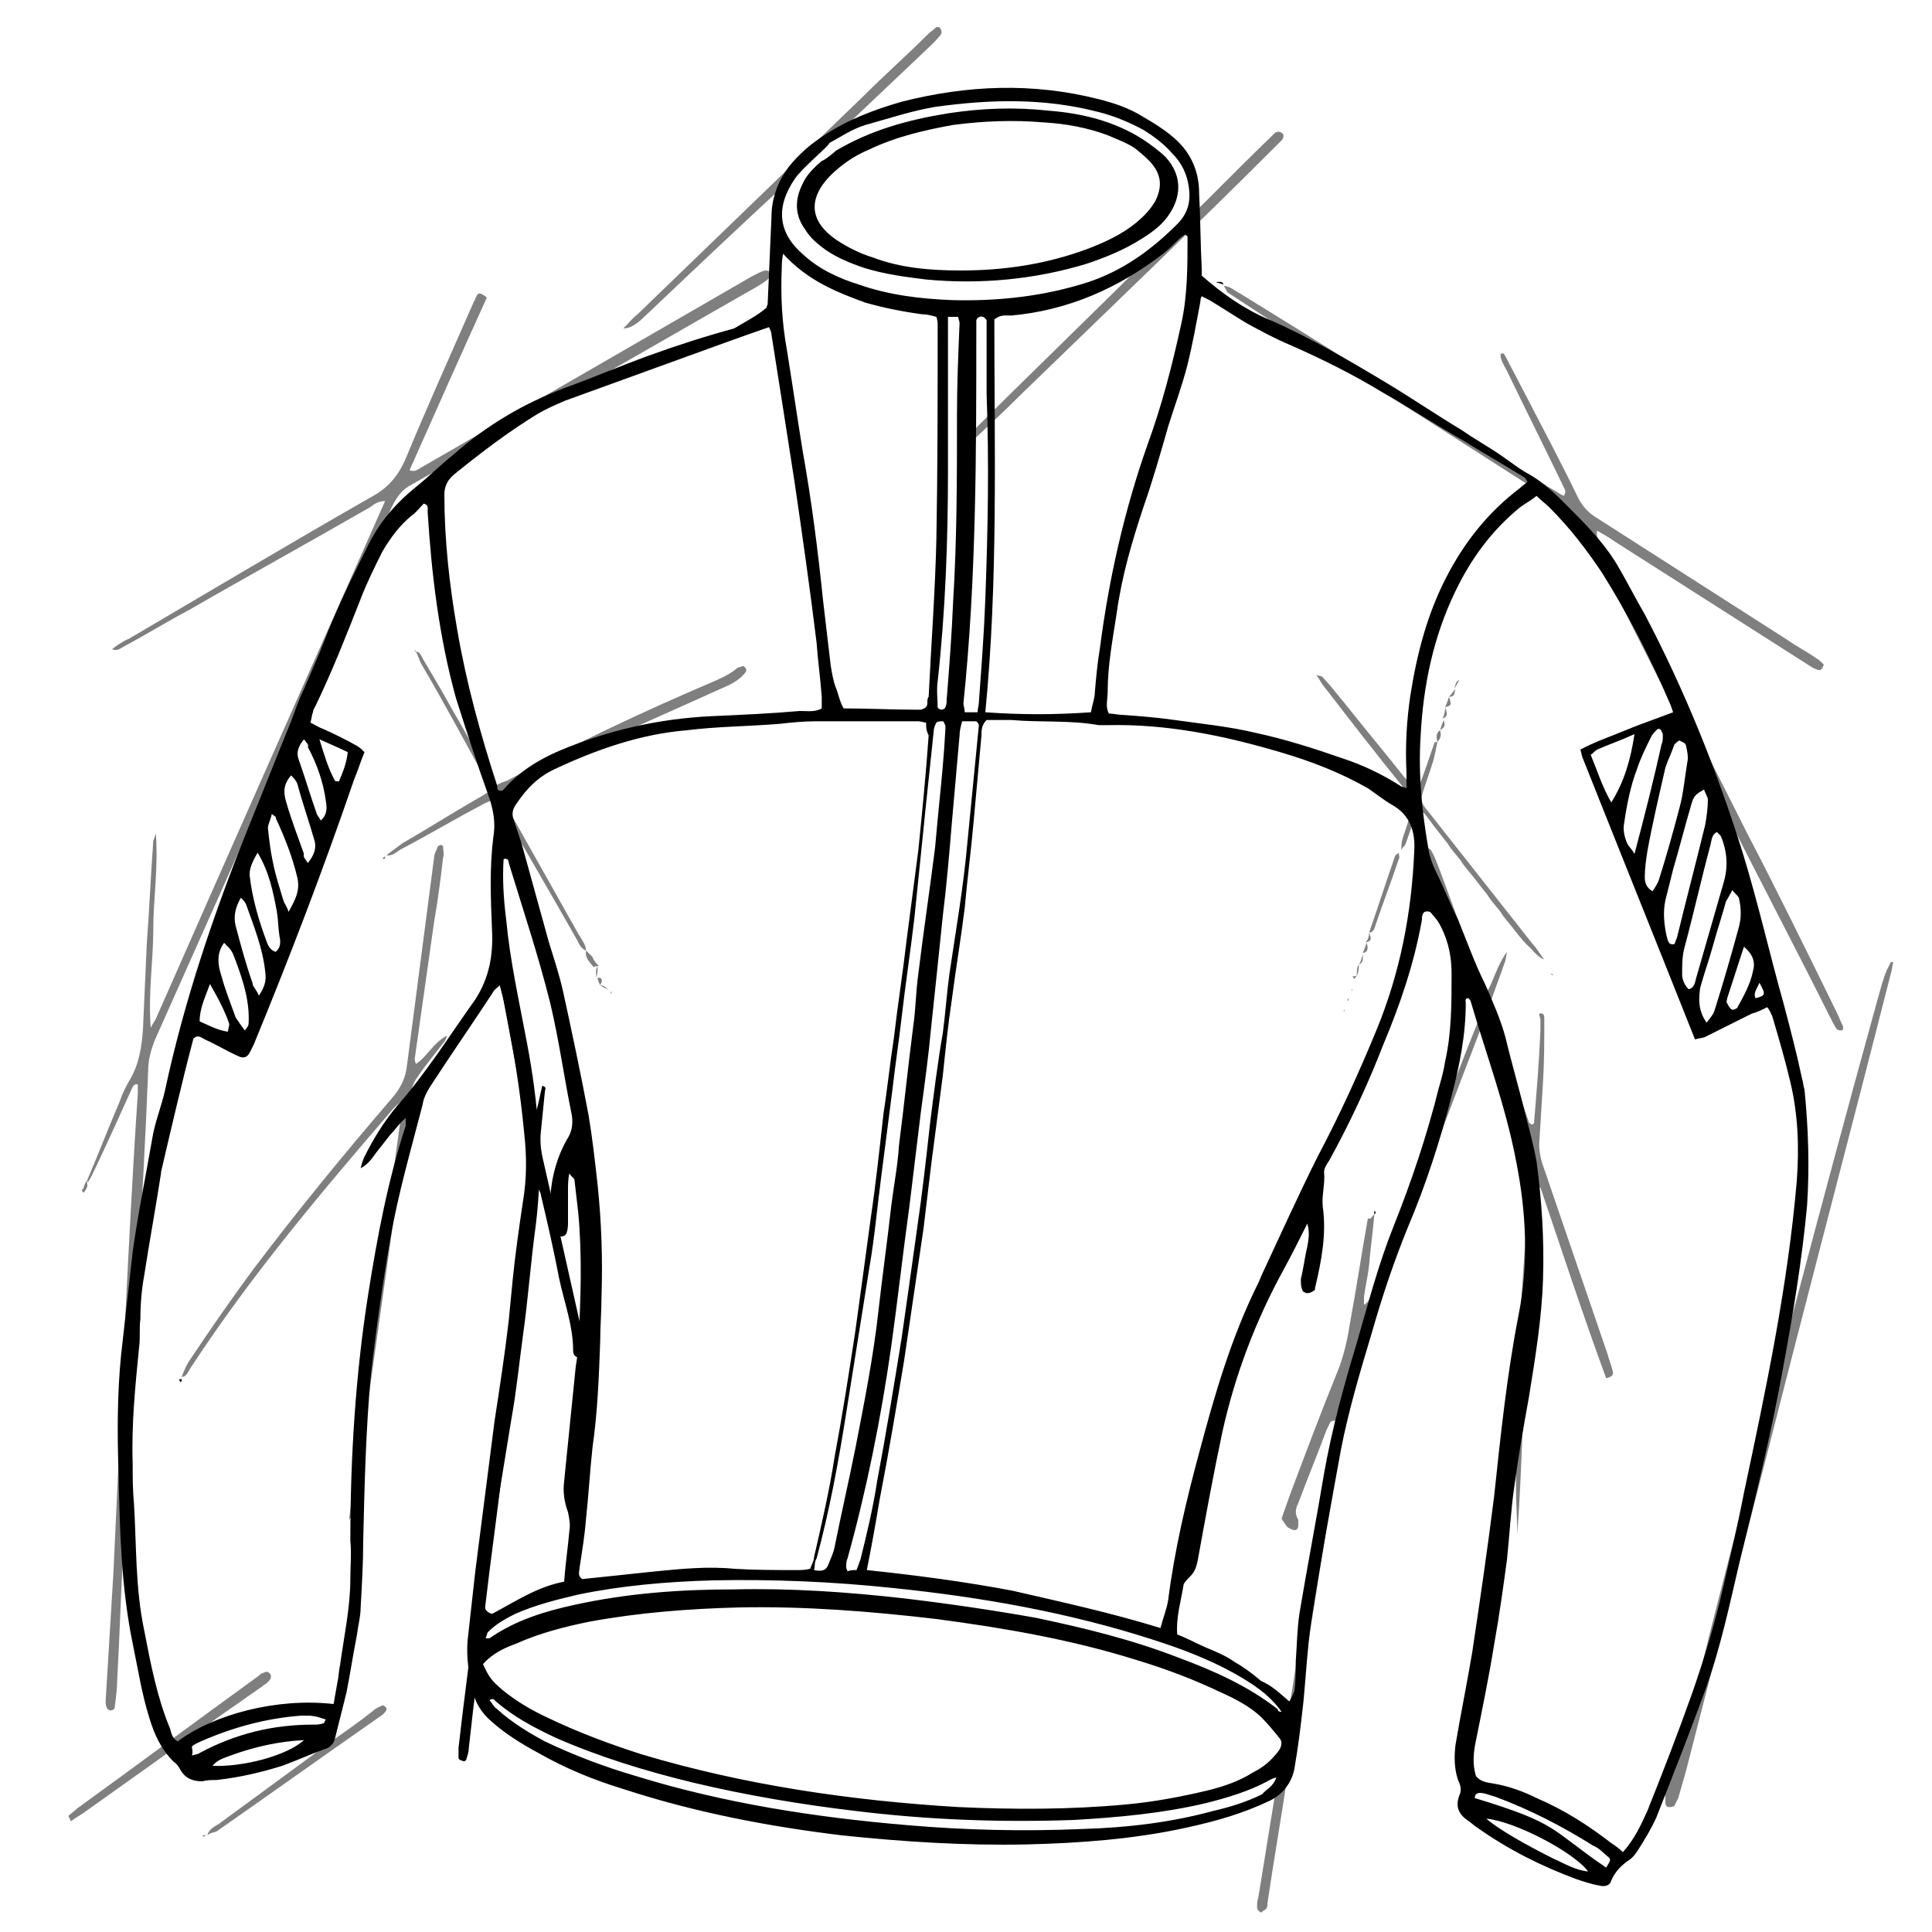 <?xml version="1.0" encoding="utf-8"?>
<!-- Generator: Adobe Illustrator 23.1.0, SVG Export Plug-In . SVG Version: 6.00 Build 0)  -->
<svg version="1.1" id="Слой_1" xmlns="http://www.w3.org/2000/svg" xmlns:xlink="http://www.w3.org/1999/xlink" x="0px" y="0px"
	 viewBox="0 0 150 150" style="enable-background:new 0 0 150 150;" xml:space="preserve">
<style type="text/css">
	.st0{opacity:0.5;}
</style>
<g>
	<path class="st0" d="M6.7,91.8c0.9-2.1,1.7-4.2,2.6-6.3c0.2-0.6,0.5-1.2,0.8-1.7c0.7-1.2,0.9-2.5,1-3.9c0.1-2.2,0.2-4.4,0.3-6.7
		c0.2-2.6,0.3-5.2,0.5-7.9c0-0.1,0.1-0.2,0.2-0.6c0.2,2.7-0.2,5.1-0.2,7.5c0,2.4-0.4,4.8-0.2,7.6c0.2-0.4,0.3-0.5,0.4-0.7
		C18,65.7,23.9,52.4,29.9,38.9c-0.6,0-0.9,0.3-1.2,0.5c-4.7,2.7-9.4,5.3-14.1,8c-1.7,0.9-3.3,1.9-5,2.8c-0.2,0.1-0.5,0.4-0.9,0.2
		c0.4-0.3,0.8-0.6,1.3-0.8c6.3-3.7,12.5-7.4,18.8-11c1.3-0.7,2.1-1.6,2.7-3c1.7-4.1,3.5-8.1,5.3-12.2c0.1-0.1,0.1-0.3,0.2-0.4
		c0.1-0.3,0.3-0.3,0.8,0.1c-2,4.4-4,8.9-6,13.4c0.4,0.2,0.7-0.1,0.9-0.2c4-2.3,8.1-4.7,12.1-7c4.5-2.6,9-5.2,13.5-7.8
		c0.4-0.2,0.7-0.4,1.1-0.5c0.1,0,0.3,0,0.3,0.1c0.1,0.1,0.1,0.4,0,0.5c-0.3,0.3-0.7,0.5-1,0.7c-4.4,2.5-8.7,5-13.1,7.5
		c-4.5,2.6-9,5.2-13.6,7.8c-0.8,0.4-1.2,1-1.6,1.8C24.4,53,18.2,66.9,12,80.8c-0.3,0.8-0.5,1.5-0.5,2.4c-0.2,5.2-0.5,10.4-0.8,15.6
		c-0.1,2.6-0.2,5.2-0.4,7.7c-0.2,4.4-0.5,8.8-0.7,13.2c-0.2,3.6-0.3,7.2-0.5,10.7c0,0.7-0.1,1.4-0.2,2.2c0,0.1-0.2,0.2-0.3,0.2
		c-0.1,0-0.3-0.1-0.3-0.2c-0.1-0.2-0.1-0.4-0.1-0.5c0.2-3.3,0.4-6.6,0.6-9.9c0.1-2.1,0.2-4.3,0.3-6.4c0.2-4.3,0.4-8.7,0.6-13
		c0.3-6,0.6-12,1-17.9c0-0.2,0-0.4,0-0.7c-0.3-0.1-0.4,0.2-0.5,0.4c-0.9,2-1.8,4-2.8,6.1c-0.2,0.4-0.3,0.7-0.6,1.1
		C7,91.7,6.8,91.7,6.7,91.8L6.7,91.8z"/>
	<path class="st0" d="M106.7,94.3c-0.1,1.3-0.3,2.6-0.4,3.9c-0.1,0.9-0.3,1.7-0.4,2.5c0,0.2,0,0.4,0,0.6c0.4-0.2,0.5-0.6,0.6-0.9
		c1.7-4.4,3.4-8.8,5.1-13.1c1.1-2.7,2.1-5.4,3.2-8.1c0.2-0.5,0.3-0.9,0.1-1.4c-1.1-3.2-2.3-6.5-3.4-9.7c-0.1-0.3-0.3-0.5-0.5-0.8
		l0,0c-0.3-0.5-0.8-0.9-0.4-1.7c0.2,0.2,0.4,0.3,0.5,0.4c0.3,0.5,0.5,1.1,0.7,1.6c1,2.7,2,5.4,3,8.2c0.2,0.4,0.2,0.9,0.6,1.3
		c0.6-1,0.8-2.1,1.6-3.2c-0.1,0.5-0.1,0.7-0.2,0.9c-0.3,0.9-0.7,1.9-1,2.8c-0.1,0.4-0.2,0.7,0,1c1,2.8,1.9,5.7,2.9,8.5
		c0,0.1,0.1,0.1,0.2,0.2c0,0,0.1,0,0.1,0c0,0,0.1-0.1,0.1-0.1c0.2-2.4,0.4-4.8,0.5-7.2c0-0.3,0-0.5,0-0.8c0-0.2-0.1-0.3-0.1-0.5
		c0.4-0.1,0.4,0.2,0.4,0.4c0,1.6,0,3.3-0.1,4.9c-0.1,1.6-0.2,3.3-0.3,4.9c0,0.4,0.1,0.9,0.2,1.3c1.7,5,3.4,9.9,5.1,14.9
		c0.1,0.4,0.3,0.9,0.4,1.3c0.1,0.3,0,0.5-0.5,0.6c-1.8-4.9-3.4-9.8-5.1-14.8c-0.4,0-0.4,0.2-0.4,0.4c-0.1,1.4-0.2,2.8-0.3,4.2
		c-0.2,4.8-0.4,9.7-0.7,14.5c-0.1,2.6-0.2,5.2-0.4,7.8c0-1.2-0.1-2.3-0.1-3.5c0-5.3,0.1-10.6,0.5-15.9c0.2-3,0.4-6,0.6-9
		c0-0.5,0-1.1-0.2-1.6c-1-3-2-6-3-9c-0.1-0.2-0.2-0.5-0.4-0.8c-0.2,0.4-0.3,0.7-0.4,1c-3.2,8.3-6.3,16.7-9.5,25
		c-0.3,0.8-0.4,1.6-0.6,2.4c-0.8,5.1-1.6,10.2-2.4,15.3c-0.8,4.9-1.5,9.8-2.3,14.6c-0.5,3.4-1.1,6.8-1.6,10.2c0,0.1,0,0.3-0.1,0.4
		c-0.1,0.1-0.3,0.2-0.4,0.3c-0.1-0.1-0.3-0.2-0.3-0.4c0-0.3,0-0.5,0.1-0.8c0.6-3.7,1.2-7.4,1.8-11.1c0.6-3.6,1.2-7.2,1.7-10.9
		c0.7-4.2,1.4-8.5,2.1-12.7c0.1-0.8,0.3-1.5,0.4-2.3c0-0.1,0-0.1,0-0.2c0,0.1,0,0.2,0,0.2c-0.1,0-0.3,0-0.4,0.1
		c-0.1,0.2-0.2,0.4-0.3,0.6c-0.7,1.9-1.5,3.8-2.2,5.7c-0.2,0.4-0.3,0.8,0,1.3c0,0.1,0,0.2,0,0.3c0,0.2,0,0.5-0.3,0.5
		c-0.1,0-0.3-0.1-0.5-0.2c-0.2-0.2-0.3-0.4-0.5-0.7c0.2-0.6,0.4-1.1,0.6-1.7c1.2-3.2,2.4-6.4,3.7-9.6c0.5-1.2,0.8-2.5,1-3.8
		c0.5-2.7,0.9-5.4,1.4-8.2C106.5,94.7,106.5,94.4,106.7,94.3L106.7,94.3z"/>
	<path class="st0" d="M95,22.2c0.5,0,0.9,0.4,1.3,0.6c2.9,1.8,5.7,3.5,8.5,5.3c5.1,3.2,10.3,6.5,15.4,9.7c0.4,0.2,0.8,0.5,1.2,0.7
		c0.3-0.4,0-0.6-0.1-0.9c-1.4-2.9-2.9-5.9-4.3-8.8c-0.2-0.4-0.5-0.8-0.5-1.3c0.3-0.2,0.3,0.1,0.4,0.2c0.4,0.8,0.8,1.5,1.2,2.3
		c1.5,2.9,3,5.7,4.4,8.6c0.3,0.6,0.7,1.1,1.3,1.5c5,3.2,10,6.4,15,9.6c0.7,0.5,1.5,0.9,2.2,1.4c0.2,0.1,0.4,0.3,0.6,0.5
		c-0.1,0.3-0.2,0.5-0.5,0.4c-0.3-0.1-0.6-0.3-0.9-0.5c-5-3.2-9.9-6.3-14.9-9.5c-0.4-0.3-0.8-0.5-1.3-0.8c-0.1,0.6,0.2,0.9,0.4,1.3
		c3.7,7.4,7.5,14.7,11.2,22.1c2.4,4.6,4.7,9.3,7,14c0.2,0.4,0.3,0.7,0.5,1.1c0,0.1,0,0.3-0.1,0.3c-0.1,0-0.3,0-0.4-0.1
		c-0.2-0.3-0.4-0.7-0.6-1.1c-2.7-5.4-5.5-10.7-8.2-16.1c-3.6-7.2-7.2-14.3-10.8-21.5c-0.4-0.8-0.9-1.3-1.6-1.8
		c-7.8-5-15.6-10-23.5-15c-0.9-0.6-1.7-1.1-2.6-1.7C95.2,22.5,95.1,22.3,95,22.2L95,22.2z"/>
	<path d="M38.5,74.2c1.2,4.1,1.9,8.3,3,12.4c0.3-0.7,0.4-1.5,0.6-2.3c0.4,0.1,0.2,0.3,0.2,0.5c-0.1,1-0.2,2-0.3,3
		c-0.1,0.8,0,1.6,0.2,2.4c1,4.4,2,8.8,3,13.3c0.1,0.4,0.2,0.9,0.2,1.3c0,0.3-0.2,0.6-0.4,0.6c-0.3,0-0.5-0.2-0.5-0.5
		c0-2-0.7-3.8-1.1-5.7c-0.4-2.1-0.9-4.3-1.4-6.4c0-0.2-0.2-0.4-0.2-0.6c-0.1,0.1-0.2,0.1-0.2,0.1c-0.1,0.9-0.2,1.9-0.4,2.8
		c-0.4,3.5-0.8,6.9-1.2,10.4c-0.3,2.9-0.7,5.8-1,8.6c-0.4,3.5-0.9,6.9-1.3,10.4c-0.4,3.7-0.9,7.5-1.3,11.2c0,0.3-0.1,0.6-0.2,0.9
		c0,0.1-0.2,0.2-0.3,0.1c-0.1,0-0.3-0.1-0.3-0.2c0-0.3,0-0.5,0-0.8c0.4-3.6,0.9-7.1,1.3-10.7c0.4-3.4,0.9-6.7,1.3-10.1
		c0.5-4,1-8,1.5-12c0.5-3.9,1-7.7,1.5-11.6c0.2-1.1,0.1-2.2-0.1-3.4c-0.9-4.1-1.6-8.2-2.4-12.3C38.3,75.3,38.2,74.8,38.5,74.2z"/>
	<path class="st0" d="M147,74.7c-0.1,0.3-0.1,0.6-0.2,0.9c-3.1,12.2-6.3,24.3-9.4,36.5c-2.2,8.5-4.3,16.9-6.5,25.4
		c-0.2,0.7-0.4,1.4-0.6,2.1c-0.1,0.2-0.2,0.4-0.3,0.6c-0.1,0.1-0.3,0.1-0.5,0.1c-0.1,0-0.2-0.2-0.2-0.3c0-0.6-0.1-1.3,0.3-1.8
		c0.4-0.5,0.5-1,0.7-1.6c0.8-3.3,1.7-6.7,2.5-10c4.2-16.4,8.5-32.8,13-49.1c0.2-0.7,0.4-1.5,0.7-2.2c0.1-0.2,0.2-0.4,0.3-0.6
		C146.9,74.7,146.9,74.7,147,74.7z"/>
	<path class="st0" d="M27.1,118c0.1-0.8,0.2-1.6,0.3-2.4c0.5-4,0.9-7.9,1.4-11.9c0.5-3.7,1-7.4,1.5-11c0.3-2.2,0.6-4.3,0.9-6.5
		c0-0.2,0-0.3,0-0.7c-0.3,0.2-0.5,0.4-0.6,0.5c-5.6,6.5-11.1,13-15.8,20.2c-0.2,0.3-0.3,0.7-0.7,0.7l0,0c0.2-0.5,0.4-1,0.7-1.4
		c1.6-2.4,3.2-4.7,4.9-7c3.4-4.5,7-8.9,10.7-13.2c0.7-0.8,1.1-1.6,1.2-2.6c0.4-3.1,0.8-6.1,1.2-9.2c0.3-2.3,0.6-4.6,0.9-6.9
		c0-0.3,0.2-0.6,0.3-0.9c0,0,0.2-0.1,0.2-0.1c0.1,0,0.2,0.1,0.2,0.1c0,0.3,0.1,0.6,0,0.9c-0.2,1.7-0.4,3.3-0.7,5
		c-0.5,3.5-1,7.1-1.5,10.6c0,0.1,0,0.2,0.1,0.4c0.9-0.6,1.3-1.6,2.4-2.2c-0.1,0.4-0.2,0.5-0.3,0.6c-0.6,0.8-1.3,1.6-1.9,2.5
		c-0.3,0.4-0.5,0.8-0.6,1.3c-0.4,3.2-0.9,6.4-1.3,9.6c-0.6,4.3-1.2,8.5-1.8,12.8c-0.4,2.7-0.8,5.5-1.2,8.2c-0.1,0.7-0.2,1.3-0.3,2
		C27.3,117.7,27.2,117.9,27.1,118L27.1,118z"/>
	<path class="st0" d="M45.5,73.8c-0.5-0.2-0.6-0.7-0.8-1c-1.8-3.2-3.7-6.4-5.5-9.6c-0.2-0.4-0.5-0.8-0.7-1.2
		c-0.4,0.2-0.8,0.3-1.1,0.5c-2.1,1.1-4.1,2.3-6.2,3.4c-0.4,0.2-0.7,0.6-1.2,0.5c0,0,0,0,0,0c0.4-0.3,0.8-0.6,1.2-0.9
		c1.9-1.1,3.8-2.3,5.7-3.4c0.4-0.2,0.8-0.5,1.2-0.7c-0.1-0.3-0.2-0.6-0.4-0.9c-1.6-2.9-3.2-5.9-4.9-8.8c-0.2-0.3-0.3-0.7-0.5-1.1
		l0,0c0.3,0,0.4,0.3,0.5,0.5c0.7,1.2,1.5,2.5,2.2,3.8c1,1.7,2,3.5,2.9,5.2c0.2,0.3,0.4,0.6,0.6,0.9c0.3-0.2,0.6-0.3,0.9-0.4
		c5.1-2.8,10.4-5.3,15.8-7.6c0.7-0.3,1.4-0.6,2-1.1c0.1-0.1,0.3-0.1,0.5-0.2c0.3,0.2,0.3,0.4,0.1,0.6c-0.5,0.6-1.2,0.9-1.9,1.2
		c-3.3,1.5-6.5,2.9-9.8,4.4c-2.1,1-4.1,2-6.1,3c-0.4,0.2-0.8,0.4-1.2,0.7c0.2,0.5,0.4,0.9,0.7,1.3c1.8,3.2,3.6,6.4,5.4,9.6
		C45.2,73,45.5,73.4,45.5,73.8C45.4,73.9,45.5,73.8,45.5,73.8z"/>
	<path class="st0" d="M48.4,25.5c0.4-0.4,0.7-0.8,1.1-1.1c5.9-5.7,11.7-11.3,17.6-17c1.6-1.6,3.3-3.1,4.9-4.7
		c0.2-0.2,0.5-0.4,0.7-0.6c0.1,0,0.3,0,0.3,0.1c0.1,0.1,0.1,0.3,0.1,0.4c-0.2,0.3-0.5,0.6-0.8,0.9c-3.7,3.5-7.4,7-11,10.5
		c-3.9,3.6-7.7,7.2-11.6,10.9C49.4,25.1,49,25.5,48.4,25.5z"/>
	<path class="st0" d="M74.4,34.8c0.2-0.4,0.6-0.7,0.9-1.1c4.8-4.8,9.7-9.5,14.5-14.3c3-2.9,5.9-5.9,8.9-8.8c0.1-0.1,0.2-0.2,0.3-0.3
		c0.2-0.1,0.3-0.1,0.5,0c0.2,0.1,0.2,0.4,0,0.6c-0.1,0.1-0.2,0.2-0.3,0.3C92.7,17.7,86,24.1,79.4,30.5c-1.4,1.4-2.8,2.7-4.2,4
		C75,34.7,74.9,35.1,74.4,34.8z"/>
	<path class="st0" d="M111.6,57.6c-0.1,0.5-0.2,1-0.3,1.4c-0.3,1-0.7,2-1,3.1c0.2,0.5,0.6,0.9,0.9,1.3c2.6,3.3,5.2,6.6,7.8,9.9
		c0.3,0.3,0.5,0.7,0.9,1.2c-0.7-0.3-0.9-0.8-1.3-1.1c-0.4-0.4-0.8-0.9-1.1-1.3c-0.3-0.4-0.7-0.8-1-1.3c-0.3-0.4-0.7-0.8-1-1.3
		c-0.4-0.5-0.7-0.9-1.1-1.4c-0.3-0.4-0.7-0.8-1-1.3c-0.3-0.4-0.7-0.8-1-1.3c-0.4-0.5-0.7-0.9-1.1-1.4c-0.3-0.4-0.6-0.9-1.1-1.3
		c-0.1,0.2-0.2,0.4-0.3,0.6c-0.3,0.7-0.5,1.4-0.8,2.2c-0.1,0.1-0.2,0.2-0.3,0.4c0,0,0,0,0,0c0-0.3,0-0.6,0.1-0.9
		c0.3-0.9,0.6-1.8,0.9-2.8c-0.3-0.4-0.5-0.7-0.8-1.1c-2.1-2.6-4.2-5.3-6.2-7.9c-0.2-0.2-0.3-0.5-0.6-0.9c0.3,0.1,0.5,0.1,0.5,0.2
		c0.6,0.6,1.1,1.3,1.7,2c1.5,1.9,3.1,3.8,4.6,5.7c0.3,0.3,0.6,0.7,0.8,1c0.4,0,0.4-0.3,0.5-0.6c0.4-1,0.7-2,1.1-3.1
		C111.4,57.7,111.4,57.6,111.6,57.6C111.6,57.6,111.6,57.6,111.6,57.6z"/>
	<path class="st0" d="M5.3,141c0.2-0.2,0.5-0.4,0.7-0.6c4.7-3.4,9.4-6.9,14.1-10.3c0.1-0.1,0.2-0.2,0.3-0.2c0.2-0.1,0.4-0.2,0.6,0.1
		c0.1,0.2,0,0.4-0.2,0.6c-0.1,0.1-0.3,0.2-0.4,0.3c-4.6,3.2-9.2,6.5-13.7,9.7c-0.4,0.3-0.8,0.5-1.2,0.8C5.4,141.2,5.4,141.1,5.3,141
		z"/>
	<path class="st0" d="M16.1,142.5c0.1-0.5,0.6-0.7,0.9-0.9c3-2.2,6-4.4,9-6.6c1-0.7,2-1.4,3-2.2c0.2-0.2,0.5-0.3,0.7-0.4
		c0.1,0,0.2,0.1,0.3,0.2c0,0,0,0.2,0,0.2c-0.1,0.1-0.2,0.3-0.4,0.4c-4.3,3-8.5,6-12.8,9C16.5,142.3,16.3,142.3,16.1,142.5
		L16.1,142.5z"/>
	<path class="st0" d="M106.3,72.4c0.7-2,1.3-3.9,2-5.9c0-0.1,0.2-0.2,0.3-0.3c0,0,0,0,0,0c0,0.2,0.1,0.4,0,0.5
		c-0.6,1.8-1.3,3.6-1.9,5.4C106.6,72.3,106.5,72.4,106.3,72.4L106.3,72.4z"/>
	<path class="st0" d="M46.5,75c-0.1,0-0.3,0-0.4,0.1c-0.3-0.4-0.7-0.7-0.6-1.3c0,0,0,0,0,0c0.2,0.2,0.3,0.3,0.5,0.5
		C46.1,74.6,46.3,74.8,46.5,75C46.4,75,46.5,75,46.5,75z"/>
	<path class="st0" d="M6.7,91.7c0.2,0.4,0,0.6-0.2,0.9c-0.3-0.2,0-0.3,0-0.4C6.5,92.1,6.6,91.9,6.7,91.7C6.7,91.8,6.7,91.7,6.7,91.7
		z"/>
	<path d="M95,22.1c-0.2-0.1-0.4-0.1-0.6-0.2C94.7,21.9,94.9,21.8,95,22.1C95,22.2,95,22.1,95,22.1z"/>
	<path class="st0" d="M120.6,75.7c0,0-0.1,0-0.1,0c0,0-0.1-0.1-0.1-0.1C120.5,75.6,120.5,75.6,120.6,75.7
		C120.6,75.6,120.6,75.6,120.6,75.7z"/>
	<path class="st0" d="M46.6,76.5c0.4,0,0.5,0.3,0.8,0.5l0,0C47.2,76.8,46.9,76.7,46.6,76.5L46.6,76.5z"/>
	<path class="st0" d="M112.5,54.1c0.2-0.2,0.3-0.4,0.5-0.6c0,0,0,0,0,0C112.9,53.8,113,54.1,112.5,54.1L112.5,54.1z"/>
	<path class="st0" d="M32.4,50.7c-0.1-0.1-0.2-0.1-0.2-0.2c0,0,0-0.1,0-0.1C32.2,50.5,32.3,50.6,32.4,50.7
		C32.4,50.7,32.4,50.7,32.4,50.7C32.3,50.8,32.4,50.7,32.4,50.7z"/>
	<path class="st0" d="M113.3,52.8c-0.1,0.2-0.3,0.5-0.4,0.7c0,0,0,0,0,0C113,53.2,113,52.9,113.3,52.8L113.3,52.8z"/>
	<path class="st0" d="M112.5,54.1c0.2,0.6,0.2,0.7-0.3,0.8l0,0C112.3,54.7,112.4,54.4,112.5,54.1C112.5,54.1,112.5,54.1,112.5,54.1z
		"/>
	<path class="st0" d="M112.2,54.9c0.2,0.6,0.2,0.7-0.2,0.9c0,0,0,0,0,0C112.1,55.6,112.2,55.3,112.2,54.9
		C112.3,55,112.2,54.9,112.2,54.9z"/>
	<path class="st0" d="M111.8,56.7c0.1-0.3,0.2-0.6,0.3-0.8c0,0,0,0,0,0C112.2,56.4,112.2,56.4,111.8,56.7
		C111.8,56.7,111.8,56.7,111.8,56.7z"/>
	<path class="st0" d="M111.8,56.7c0.1,0.3,0.1,0.6-0.2,0.9c0,0,0,0,0,0C111.5,57.2,111.5,56.9,111.8,56.7
		C111.8,56.7,111.8,56.7,111.8,56.7z"/>
	<path class="st0" d="M106.3,72.4c0.2,0.6,0.2,0.6-0.3,0.8l0,0C106.2,73,106.3,72.7,106.3,72.4C106.3,72.4,106.3,72.4,106.3,72.4z"
		/>
	<path class="st0" d="M106.1,73.2c0.1,0.3,0.2,0.7-0.3,0.8l0,0C105.9,73.8,106,73.5,106.1,73.2C106.1,73.3,106.1,73.2,106.1,73.2z"
		/>
	<path class="st0" d="M105.8,74.1c0,0.3,0.1,0.6-0.3,0.8c0,0,0,0,0,0C105.7,74.6,105.7,74.4,105.8,74.1
		C105.8,74.1,105.8,74.1,105.8,74.1z"/>
	<path class="st0" d="M105.5,74.9c0,0.3,0,0.6-0.2,0.9l0,0C105.4,75.5,105.3,75.1,105.5,74.9C105.6,74.9,105.5,74.9,105.5,74.9z"/>
	<path class="st0" d="M16,142.4c-0.1,0.1-0.1,0.2-0.2,0.2c0,0-0.1-0.1-0.1-0.1C15.8,142.5,15.9,142.5,16,142.4
		C16.1,142.5,16,142.4,16,142.4z"/>
	<path d="M27.1,118c0,0.1,0,0.2,0,0.3c0,0,0,0.1,0,0.1c0,0,0-0.1,0-0.1C27.1,118.2,27.1,118.1,27.1,118C27.1,118,27.1,118,27.1,118z
		"/>
	<path class="st0" d="M113.3,52.8c0-0.1,0-0.2,0-0.3c0,0,0,0.1,0,0.1C113.3,52.7,113.3,52.7,113.3,52.8
		C113.3,52.8,113.3,52.8,113.3,52.8z"/>
	<path class="st0" d="M29.9,66.5c0,0.1,0,0.2-0.1,0.2c0,0-0.1-0.1-0.1-0.1C29.8,66.6,29.8,66.5,29.9,66.5
		C29.9,66.5,29.9,66.5,29.9,66.5z"/>
	<path d="M111,67.3c0,0.1-0.1,0.1-0.1,0.2c0,0,0-0.1,0-0.1C111,67.4,111,67.3,111,67.3C111,67.3,111,67.3,111,67.3z"/>
	<path class="st0" d="M46.6,76.5c-0.1-0.2-0.2-0.4-0.2-0.6c0,0,0,0,0,0C46.9,75.9,46.7,76.3,46.6,76.5
		C46.6,76.5,46.6,76.5,46.6,76.5z"/>
	<path class="st0" d="M105.3,75.7c0,0.1,0,0.2-0.1,0.2c0,0,0,0.1-0.1,0.1c0-0.1-0.1-0.2-0.1-0.2C105.2,75.8,105.3,75.8,105.3,75.7
		C105.4,75.8,105.3,75.7,105.3,75.7z"/>
	<path class="st0" d="M105,76.9C104.9,76.9,104.9,76.9,105,76.9c-0.1,0-0.1,0,0-0.1C104.9,76.8,105,76.8,105,76.9z"/>
	<path class="st0" d="M47.5,77c0,0.1-0.1,0.1-0.1,0.2C47.4,77.1,47.4,77,47.5,77C47.4,77,47.5,77,47.5,77z"/>
	<path class="st0" d="M104.7,77.5C104.7,77.6,104.7,77.6,104.7,77.5c0,0.1,0,0.1,0,0.2C104.6,77.7,104.6,77.6,104.7,77.5
		C104.6,77.6,104.6,77.6,104.7,77.5z"/>
	<polygon class="st0" points="104.3,78.5 104.4,78.4 104.4,78.5 	"/>
	<path d="M106.7,94.3c0-0.1,0-0.2,0-0.3c0,0,0.1,0.1,0.1,0.1C106.8,94.2,106.8,94.2,106.7,94.3C106.7,94.3,106.7,94.3,106.7,94.3z"
		/>
	<path d="M14.1,107c0,0.1,0,0.2,0,0.2c0,0,0,0.1-0.1,0.1c0-0.1-0.1-0.1-0.1-0.2C14,107.1,14.1,107.1,14.1,107
		C14.1,107,14.1,107,14.1,107z"/>
	<path class="st0" d="M46.4,75c0,0.3,0,0.6-0.1,0.9c0,0,0,0,0,0C46.3,75.6,46.2,75.3,46.4,75C46.5,75,46.4,75,46.4,75z"/>
	<g>
		<path d="M64.9,11.7c2.7-1.6,5.6-2.4,8.7-2.9c2.6-0.4,5.2-0.5,7.9-0.2c2.5,0.2,5,0.8,7.2,2.2c0.6,0.4,1.3,0.9,1.8,1.4
			c1.2,1.3,1.3,2.9,0.3,4.4c-0.5,0.8-1.3,1.4-2.1,1.9c-1.4,0.9-2.9,1.5-4.4,2c-4,1.2-8.2,1.6-12.4,1.2c-1.6-0.2-3.2-0.4-4.8-0.9
			c-1.2-0.4-2.4-0.9-3.4-1.7c-0.5-0.4-0.9-0.8-1.2-1.3c-0.8-1.1-0.8-2.3-0.2-3.5c0.3-0.7,0.9-1.3,1.5-1.8
			C64.1,12.4,64.8,11.8,64.9,11.7z M74.6,21c3.4,0,6.7-0.5,9.9-1.7c1.3-0.5,2.6-1.1,3.7-2c0.6-0.5,1.1-1,1.5-1.7
			c0.5-1,0.5-1.9-0.2-2.8c-0.4-0.5-0.9-0.9-1.4-1.3c-0.6-0.4-1.4-0.7-2.1-1c-1.6-0.6-3.3-0.9-5-1c-2.4-0.2-4.7-0.1-7,0.2
			c-2.2,0.4-4.4,0.9-6.5,1.9c-1.2,0.5-2.2,1.2-3.1,2.1c-1.7,1.8-1.5,3.5,0.5,4.9c0.9,0.6,1.9,1.1,2.9,1.4C69.9,20.8,72.2,21,74.6,21
			z"/>
		<path d="M59.5,23.9c0-0.1,0.1-0.2,0.1-0.3c0.1-2.3,0.2-4.5,0.3-6.8c0-1.4,0.5-2.7,1.3-3.8c0.8-1,1.7-1.8,2.8-2.5
			c1.8-1.2,3.9-2,6-2.6c5.1-1.3,10.2-1.5,15.3-0.2c1.2,0.3,2.4,0.7,3.5,1.4c0.7,0.4,1.5,0.9,2.1,1.4c1.4,1.1,2.2,2.6,2.2,4.5
			c0.1,1.9,0.1,3.9,0.2,5.8c0,0.2,0,0.4,0,0.6c1.6,1.4,3.3,2.6,5.2,3.4c3.2,1.4,6.1,3.1,9.1,4.9c2,1.2,3.9,2.5,5.9,3.7
			c1,0.7,2.1,1.3,3.1,2c0.6,0.4,1.2,0.9,1.9,1.3c1.5,0.8,2.6,2,3.7,3.1c1.3,1.3,2.6,2.7,3.5,4.3c0.7,1.2,1.3,2.4,2,3.6
			c3.1,5.9,5.6,12.1,7.6,18.5c1.2,3.9,2.1,7.9,3.2,11.8c0.5,1.9,1,3.8,1.4,5.7c0.1,0.3,0.1,0.6,0.2,0.9c0.3,3,0.4,6,0.2,9
			c-0.4,4.3-1.1,8.5-1.9,12.8c-0.9,5-2.1,9.8-3.3,14.7c-0.8,3.4-1.5,6.8-2.7,10.1c-1.2,3.3-2.5,6.6-3.8,9.9
			c-0.4,0.9-0.9,1.7-1.4,2.5c-0.2,0.3-0.4,0.6-0.7,0.8c-0.6,0.4-1.1,0.9-1.4,1.6c-0.1,0.4-0.5,0.5-0.9,0.4c-0.6-0.1-1.2-0.3-1.8-0.5
			c-2.7-1-5.3-2.3-7.7-4c-0.3-0.2-0.5-0.4-0.8-0.6c-0.7-0.5-0.9-1.1-0.6-1.9c0.2-0.4,0.1-0.8-0.1-1.2c-0.3-0.9-0.3-1.8-0.2-2.7
			c0.4-2.4,0.9-4.8,1.3-7.2c0.6-4,1.2-8.1,1.7-12.1c0.5-4.7,1-9.5,1.9-14.1c0.8-4,0.6-8-0.2-12c-0.8-4.2-2.3-8.2-3.5-12.3
			c0-0.1-0.1-0.2-0.2-0.3c-0.3,0-0.2,0.2-0.2,0.4c0,2.5-0.5,4.9-1.1,7.2c-0.9,3.5-2,6.9-3.4,10.2c-1.1,2.7-2,5.4-2.8,8.2
			c-0.9,3-1.8,6-2.4,9.1c-0.8,4.4-1.6,8.8-2.3,13.3c-0.3,2.1-0.4,4.1-0.6,6.2c-0.2,1.8-0.4,3.5-0.7,5.2c-0.2,1.1-0.9,2-1.9,2.5
			c-2.1,1-4.2,1.6-6.5,2.1c-4.1,0.9-8.3,1.2-12.4,1.3c-4.8,0.1-9.5-0.2-14.3-0.7c-5.8-0.7-11.5-1.8-17-3.6c-2.3-0.7-4.5-1.6-6.6-2.8
			c-1.3-0.7-2.6-1.5-3.7-2.5c-0.7-0.6-1.2-1.4-1.4-2.3c-0.3-1.3-0.5-2.6-0.4-3.9c0.2-1.8,0.4-3.6,0.6-5.4c0.5-3.9,1-7.8,1.5-11.7
			c0.4-2.6,0.8-5.2,1.1-7.8c0.1-1,0.2-2.1,0.3-3.1c0.2-2,0.5-4.1,0.8-6.1c0.3-1.8,0.3-3.5,0.1-5.3c-0.3-3.2-0.8-6.3-1.4-9.4
			c-0.1-0.7-0.3-1.3-0.5-2.1c-0.2,0.2-0.4,0.3-0.5,0.5c-1.5,2.3-3.1,4.6-4.6,6.9c-0.4,0.6-0.8,1.2-0.9,1.9
			c-0.9,3.5-1.9,6.9-2.5,10.4c-0.6,3.5-1.1,7-1.5,10.5c-0.4,4.3-0.5,8.6-0.6,12.9c0,1.7-0.1,3.4-0.2,5.2c0,0.7-0.2,1.4-0.3,2.2
			c-0.3,1.5-0.5,2.9-0.8,4.4c-0.3,1.2-0.6,2.4-0.9,3.6c-0.1,0.4-0.4,0.7-0.8,0.8c-1.1,0.4-2.2,0.9-3.3,1.3c-1.6,0.5-3.3,0.9-5.1,1.1
			c-0.4,0-0.7,0-1.1,0.1c-0.7,0-1.3-0.2-1.7-0.9c-0.1-0.2-0.3-0.5-0.5-0.6c-1-1-1.5-2.1-1.9-3.4c-0.6-1.9-0.9-3.9-1.3-5.8
			c-0.9-4.4-1-8.8-1.1-13.3c-0.1-3-0.1-6.1,0.2-9.1c0.3-2.7,0.6-5.3,0.9-8c0.4-2.9,1-5.8,1.5-8.7c0.2-1.3,0.7-2.5,1-3.8
			c1.5-7,3.8-13.8,6.5-20.5c1.1-2.7,2.2-5.5,3.3-8.2c0.3-0.8,0.6-1.7,1-2.5c0.3-0.7,0.6-1.4,0.9-2.1c0.5-1.1,0.9-2.3,1.4-3.4
			c0.8-1.9,1.7-3.7,2.6-5.5c0.9-1.9,2.2-3.4,3.8-4.7c1-0.8,1.9-1.7,2.9-2.5c2.6-2.3,5.5-4,8.7-5.2c2.2-0.8,4.3-1.7,6.5-2.5
			c2.2-0.8,4.4-1.5,6.6-2.1C58,24.9,58.8,24.5,59.5,23.9z M61.7,13.9c-1.5,2.2-1.3,4.2,0.7,5.9c1.2,1.1,2.7,1.8,4.3,2.3
			c2.3,0.8,4.7,1.1,7.2,1.2c3.6,0.1,7.2-0.3,10.6-1.4c2.7-0.9,4.9-2.5,6.9-4.5c1-1,1.1-2.1,0.8-3.4c-0.2-0.8-0.6-1.5-1.2-2.1
			c-0.6-0.7-1.4-1.3-2.2-1.8c-1.1-0.6-2.3-1.1-3.5-1.4c-4.2-1.1-8.4-1-12.7-0.4c-1.8,0.3-3.6,0.9-5.4,1.4c-1,0.3-1.9,0.9-2.8,1.4
			C64.3,11.4,62.3,13,61.7,13.9z M90.1,126.4c0.2-0.8,0.5-1.5,0.6-2.2c0.5-3.9,1.4-7.7,2.4-11.4c1.2-4.5,2.5-9,4.6-13.2
			c0.1-0.2,0.2-0.5,0.3-0.7c1.4-3,2.8-6.1,4.3-9.1c1.7-3.2,3.2-6.5,4.6-9.9c1.8-4.4,2.7-9,2.9-13.8c0.1-1.5-0.3-2.8-1.7-3.6
			c-0.7-0.4-1.3-0.9-1.9-1.3c-2.1-1.2-4.4-2.1-6.8-2.8c-4.4-1.3-8.8-2.2-13.4-2.1c-0.2,0-0.5,0-0.7,0c-2.2-0.4-4.5-0.2-6.8-0.4
			c-0.7,0-1.4,0-1.9,0c-0.4,0.4-0.4,0.8-0.4,1.2c-0.2,2.2-0.4,4.4-0.6,6.6c-0.2,2.3-0.5,4.5-0.7,6.8c-0.3,2.4-0.7,4.8-1,7.1
			c-0.3,2-0.5,4-0.7,5.9c-0.3,2.3-0.6,4.6-0.9,6.9c-0.2,1.7-0.4,3.3-0.6,5c-0.5,3.4-1,6.8-1.5,10.2c-0.6,3.6-1.2,7.2-1.9,10.8
			c-0.3,1.8-0.6,3.5-1,5.5c3.8,0.4,7.6,0.9,11.3,1.6C82.5,124.4,86.2,125.2,90.1,126.4z M119.3,38.5c-0.5,0.4-0.9,0.6-1.3,0.9
			c-2.2,1.8-3.8,4-5,6.5c-1.7,3.5-2.5,7.3-2.7,11.2c-0.2,3,0.1,5.9,0.6,8.8c0.1,0.6,0.3,1.2,0.6,1.8c0.6,1.2,1.1,2.5,1.7,3.7
			c0.7,1.7,1.3,3.4,2.1,5c0.6,1.4,1.2,2.7,1.6,4.2c0.5,2.1,1.1,4.1,1.6,6.2c0.3,1.1,0.6,2.3,0.8,3.4c0.4,3,0.6,6,0.5,9.1
			c-0.1,3.1-0.6,6.1-1.1,9.2c-0.4,2.2-0.8,4.5-1.1,6.7c-0.3,2-0.4,4-0.6,5.9c-0.3,2.2-0.6,4.4-1,6.6c-0.4,2.5-0.9,4.9-1.4,7.4
			c-0.2,0.9-0.3,1.9,0,2.8c0.4,0.5,1,0.5,1.5,0.6c1.1,0.2,2.2,0.6,3.2,1.1c2.1,0.9,4,2.1,5.8,3.5c0.3,0.2,0.6,0.4,0.9,0.7
			c0.9-1,1.4-2.1,1.9-3.2c1.2-3,2.4-6.1,3.5-9.2c0.9-2.6,1.7-5.2,2.3-7.8c0.6-2.6,1.2-5.1,1.7-7.7c1.7-8,3.4-16,4.1-24.2
			c0.2-2.6,0.1-5.2-0.5-7.7c-0.4-1.7-0.9-3.4-1.4-5.1c-0.1-0.2-0.2-0.5-0.4-0.7c-0.4,0.2-0.8,0.4-1.2,0.5c-1.2,0.6-2.4,1.2-3.6,1.8
			c-0.2,0.1-0.5,0.1-0.8,0.2c-2.9-7.3-5.8-14.5-8.7-21.8c-0.1-0.2-0.1-0.4-0.2-0.7c1.1-0.6,2.3-1,3.5-1.5c1.2-0.5,2.4-0.9,3.7-1.4
			c-0.1-0.3-0.2-0.6-0.3-0.8c-1.5-3.5-3.2-6.8-5.2-10c-1.2-1.8-2.5-3.5-4.1-5.1C120,39.1,119.7,38.9,119.3,38.5z M71.9,56.1
			c-0.2,0-0.4-0.1-0.6-0.1c-2.7,0-5.4,0-8,0c-0.9,0-1.9,0.1-2.8,0.2c-2.4,0.2-4.8,0.2-7.2,0.5c-3.6,0.3-7,1.5-10.2,3
			c-1.3,0.6-2.2,1.5-3,2.7c-0.3,0.4-0.4,0.8-0.2,1.3c0.2,0.6,0.4,1.2,0.6,1.8c0.7,2.5,1.4,5.1,2.1,7.6c0.4,1.3,0.8,2.5,1.1,3.8
			c0.7,3.2,1.4,6.5,2,9.7c0.3,1.8,0.5,3.6,0.7,5.4c0.3,2.9,0.4,5.8,0.3,8.7c0,1.1-0.1,2.3-0.1,3.4c-0.1,2.8-0.2,5.5-0.6,8.3
			c-0.2,1.8-0.3,3.7-0.5,5.5c-0.1,1.3-0.3,2.5-0.5,3.8c0,0.3-0.2,0.6,0.2,0.9c1.9-0.2,3.8-0.4,5.7-0.6c2-0.2,4.1-0.4,6.1-0.2
			c1.6,0.1,3.3,0.1,4.9,0.1c0.3,0,0.6,0,1-0.1c0.1-0.3,0.3-0.6,0.3-0.9c0.6-2.6,1.2-5.2,1.6-7.8c0.6-3.2,1.1-6.4,1.6-9.7
			c0.4-2.9,0.8-5.8,1.2-8.8c0.4-2.7,0.7-5.5,1-8.2c0.3-1.9,0.5-3.9,0.8-5.8c0.3-2.6,0.7-5.1,1-7.7c0.3-2.3,0.6-4.6,0.9-6.9
			c0.3-3,0.6-6,0.8-8.9C71.9,56.7,71.9,56.4,71.9,56.1z M25.9,132.3c0.1-0.6,0.2-1.1,0.3-1.7c0.1-0.4,0.1-0.9,0.2-1.3
			c0.3-2.2,0.8-4.5,0.8-6.7c0-1,0.1-2,0-3c0-6.4,0.4-12.9,1.4-19.2c0.7-4.4,1.5-8.7,2.9-13c0-0.1,0-0.3,0-0.6
			c-0.5,0.4-0.8,0.9-1.2,1.3c-0.4,0.5-0.7,0.9-1.1,1.4c-0.3,0.4-0.6,0.9-1.2,1.2c0.1-0.4,0.2-0.7,0.3-0.9c0.7-1.4,1.5-2.7,2.5-3.9
			c2.3-2.6,4.1-5.5,6.1-8.3c1.1-1.7,1.4-3.5,1.3-5.4c-0.1-2.4-0.2-4.8,0.1-7.2c0.2-1.1,0-2.2-0.4-3.3c-0.9-2.5-1.7-5-2.5-7.5
			c-1.3-4.7-1.9-9.6-2.2-14.5c0-0.2,0.1-0.5-0.3-0.6c-0.3,0.3-0.6,0.7-0.9,0.9c-1,0.8-1.7,1.8-2.3,2.8c-0.6,1.2-1.2,2.4-1.7,3.7
			c-1.1,2.8-2.2,5.6-3.5,8.3c-0.1,0.2-0.2,0.3-0.2,0.5c-0.1,0.2-0.1,0.5-0.2,0.8c0.4,0.2,0.7,0.4,1,0.5c0.9,0.4,1.7,0.8,2.6,1.3
			c0.2,0.1,0.4,0.3,0.6,0.5c-0.3,0.7-0.5,1.4-0.8,2.1c-2.4,7-5,13.8-7.8,20.6c-0.1,0.2-0.2,0.4-0.3,0.6c-0.2,0.4-0.5,0.5-0.9,0.3
			c-0.9-0.4-1.7-0.9-2.6-1.3c-0.2-0.1-0.4-0.3-0.7-0.2c-0.1,0.1-0.2,0.1-0.2,0.2c-0.9,3.4-1.7,6.9-2.5,10.3c0,0,0,0.1,0,0.1
			c-0.4,2.6-0.9,5.3-1.3,7.9c-0.2,1.1-0.3,2.2-0.3,3.4c-0.1,0.7,0,1.5-0.1,2.2c-0.3,3-0.6,6-0.5,9c0,1,0,2.1,0.1,3.1
			c0.2,3.3,0.1,6.6,0.8,9.9c0.5,2.6,1,5.2,2,7.6c0.1,0.4,0.2,0.8,0.6,1C16.6,133.1,21.5,131.8,25.9,132.3z M63.8,55
			c0-0.3,0-0.6,0-0.9c-0.1-1.4-0.3-2.8-0.4-4.2c-0.5-4.1-1.1-8.3-1.7-12.4c-0.6-3.9-1.2-7.7-1.8-11.5c0-0.2-0.1-0.4-0.2-0.6
			c-2.3,0.8-4.5,1.6-6.7,2.4c-3,1.1-6.1,2.2-9.1,3.3c-0.7,0.3-1.4,0.6-2.1,1c-2.3,1.4-4.4,3-6.5,4.7c-0.5,0.4-0.8,0.9-0.8,1.6
			c0,3.5,0.4,7.1,1,10.5c0.7,4.1,1.8,8.1,3.1,12.1c0,0.2,0,0.4,0.3,0.4c0.1,0,0.2-0.1,0.2-0.1c1.2-1.4,2.7-2.3,4.3-3
			c3.8-1.6,7.7-2.5,11.9-2.7c2.3-0.1,4.5-0.2,6.8-0.4C62.7,55.2,63.3,55.3,63.8,55z M86.1,55.4c0.3,0,0.7,0.1,1,0.1
			c1.4,0.1,2.7,0.2,4.1,0.4c2.1,0.3,4.2,0.5,6.3,1c2.3,0.5,4.5,1.2,6.8,2c1.5,0.5,3,1.2,4.4,2.1c0.1,0.1,0.3,0.1,0.5,0.2
			c0-0.5,0-0.8,0-1.2c-0.1-2,0-4,0.3-6c0.5-3.2,1.3-6.3,2.8-9.2c1.4-2.7,3.2-5,5.7-6.9c0.2-0.2,0.4-0.3,0.6-0.5
			c-0.1-0.1-0.1-0.2-0.2-0.3c-1.6-1-3.2-1.9-4.8-2.9c-2.1-1.2-4.1-2.5-6.2-3.7c-2.3-1.4-4.7-2.6-7.2-3.7c-1.2-0.5-2.3-1.1-3.4-1.7
			c-1-0.6-1.9-1.2-2.9-1.8c-0.2-0.1-0.4-0.2-0.6-0.3c-0.1,0.2-0.1,0.3-0.1,0.4c-0.3,1.6-0.6,3.3-1,4.9c-0.4,1.6-1,3.2-1.5,4.8
			c-0.6,2.1-1.2,4.2-1.9,6.2c-0.9,2.7-1.7,5.4-2.1,8.3c-0.3,2-0.7,4-0.7,6.1C86,54.3,85.8,54.9,86.1,55.4z M37.5,129.2
			c0.5,1.1,0.7,1.3,1.5,2c1.1,0.9,2.3,1.6,3.6,2.2c2.3,1.1,4.7,2,7.2,2.8c8,2.4,16.3,3.6,24.6,4.1c4.3,0.2,8.7,0.2,13-0.2
			c2.2-0.2,4.3-0.6,6.4-1.1c1.2-0.3,2.4-0.7,3.5-1.4c0.8-0.4,1.4-0.9,2-1.7c0.2-0.3,0.3-0.7,0-1c-0.4-0.5-0.9-1.1-1.3-1.5
			c-0.9-0.9-2.1-1.5-3.2-2c-2.1-1-4.2-1.8-6.5-2.5c-5.1-1.6-10.3-2.5-15.6-3.2c-5.1-0.6-10.2-1-15.3-0.9c-3.9,0.1-7.8,0.4-11.6,1.1
			c-2,0.4-3.9,0.9-5.7,1.7C39.3,127.9,38.3,128.3,37.5,129.2z M100.1,132.1c0.2-0.3,0.3-0.6,0.4-0.8c0.1-0.8,0.1-1.5,0.1-2.3
			c0.1-1.3,0.1-2.5,0.3-3.8c0.6-3.6,1.3-7.2,1.9-10.8c0.6-3.4,1.5-6.7,2.5-10c0.9-3.1,1.7-6.2,2.9-9.2c1.4-3.5,2.6-7.1,3.5-10.7
			c0.2-0.7,0.4-1.4,0.5-2.1c0.5-2.2,0.5-4.5,0.5-6.8c0-1.2-0.2-2.4-0.8-3.6c-0.2-0.4-0.4-0.7-0.7-1c-0.1-0.2-0.3-0.3-0.6-0.2
			c0,0-0.1,0.1-0.1,0.1c-0.1,0.2-0.1,0.3-0.1,0.5c-0.6,3.4-1.7,6.6-3,9.7c-1.2,3.1-2.6,6.1-4.2,9c-0.2,0.3-0.4,0.6-0.4,0.9
			c0.1,0.9-0.2,1.8-0.1,2.7c0.3,2.1-0.1,4.2-0.6,6.3c0,0.1,0,0.2-0.1,0.2c-0.1,0.1-0.3,0.2-0.5,0.2c-0.1,0-0.4-0.1-0.4-0.3
			c-0.1-0.2-0.1-0.5-0.1-0.8c0.2-0.8,0.3-1.7,0.5-2.5c0.1-0.6,0.2-1.1,0-1.8c-0.6,1.2-1.2,2.4-1.8,3.5c-2.2,4-3.8,8.2-4.8,12.7
			c-0.7,3.3-1.3,6.6-1.9,9.9c-0.1,0.5-0.2,0.9-0.6,1.3c-0.2,0.2-0.4,0.4-0.5,0.6c-0.2,1.3-0.6,2.5-0.5,3.9c0.8,0.3,1.5,0.7,2.2,1
			c0.7,0.3,1.5,0.6,2.2,1.1c0.7,0.4,1.4,0.9,2.1,1.5C98.8,130.9,99.4,131.5,100.1,132.1z M84.7,55.3c0.1-0.6,0.3-1.1,0.3-1.5
			c0.1-1.2,0.2-2.3,0.4-3.5c0.7-5.4,1.9-10.7,3.7-15.8c1.1-3,1.9-6.1,2.6-9.3c0.5-2.2,0.5-4.5,0.5-6.8c0-0.1-0.1-0.1-0.2-0.2
			c-0.1,0.1-0.3,0.2-0.4,0.3c-0.4,0.4-0.8,0.8-1.3,1.2c-3.5,2.7-7.4,4.4-11.8,4.8c-0.4,0-0.8-0.1-1.3,0.3c0,10.1,0.3,20.3-0.7,30.5
			C79.3,55.5,81.9,55.5,84.7,55.3z M60.8,19.7c-0.1,0.5-0.1,0.8-0.1,1c-0.1,2.2,0,4.3,0.4,6.5c0.3,1.9,0.6,3.8,0.9,5.8
			c0.1,0.6,0.2,1.3,0.3,1.9c0.7,3.9,1.2,7.8,1.6,11.7c0.2,1.7,0.4,3.4,0.6,5.1c0.1,0.6,0.2,1.2,0.4,1.7c0.2,0.5,0.3,1.1,0.6,1.6
			c1.9,0,3.8,0.1,5.6,0.1c0.1,0,0.3,0,0.4,0c0.3-0.1,0.5-0.2,0.5-0.5c0-0.2,0-0.4,0.1-0.5c0.2-4.1,0.5-8.1,0.6-12.2
			c0.1-5.5,0.1-11.1,0.1-16.6c0-0.2,0-0.4-0.1-0.7c-0.4-0.1-0.7-0.2-1.1-0.2c-1.5-0.2-3-0.5-4.4-0.9C65,22.7,62.7,21.8,60.8,19.7z
			 M43.8,122.8c0.1-1.4,0.3-2.7,0.4-3.9c0.1-0.5,0-1-0.1-1.5c-0.3-0.8-0.4-1.6-0.3-2.4c0.3-3,0.6-5.9,0.9-8.9
			c0.1-0.6,0.2-1.3,0.2-1.9c0.2-3.3,0.3-6.7,0-10c-0.1-0.9-0.2-1.7-0.3-2.6c0-0.1-0.2-0.2-0.4-0.5c-0.1,0.5-0.1,0.9-0.1,1.3
			c0,0.8,0,1.6,0,2.4c0,0.3,0,0.6-0.1,0.9c0,0.1-0.2,0.3-0.4,0.3c-0.1,0-0.3-0.1-0.3-0.1c-0.1-0.1-0.2-0.3-0.3-0.5
			c-0.1-0.5-0.3-1.1-0.3-1.6c0-1.9,0.4-3.7,1.3-5.3c0.4-0.6,0.5-1.2,0.4-1.9c-0.6-2.9-1-5.9-1.7-8.8c-0.9-3.6-2.1-7.2-3.2-10.8
			c0-0.2-0.1-0.4-0.4-0.3c-0.1,1.6,0,3.1,0.2,4.7c0.3,3.2,1,6.3,1.6,9.5c0.9,4.7,1.3,9.4,0.7,14.2c-0.4,2.9-0.6,5.8-1,8.6
			c-0.3,2.2-0.5,4.3-0.9,6.5c-0.7,4.3-1.4,8.6-2.1,12.9c-0.1,0.5-0.1,1,0,1.5c0,0.3,0.2,0.6,0.6,0.7
			C40.1,124.3,41.7,123.2,43.8,122.8z M63.2,121.9c0.5,0.1,0.9,0.1,1.1-0.4c0.2-0.5,0.4-0.9,0.5-1.4c0.5-2.5,1.1-5.1,1.6-7.6
			c0.7-3.6,1.4-7.1,1.8-10.7c0.3-2.7,0.7-5.5,1-8.2c0.2-1.6,0.5-3.1,0.6-4.7c0.4-3.1,0.7-6.1,1.1-9.2c0.2-1.3,0.2-2.7,0.4-4.1
			c0.4-3.3,0.9-6.6,1.3-9.8c0.1-1.1,0.2-2.2,0.3-3.2c0.2-2,0.4-4,0.5-6c0-0.1,0-0.2,0-0.3c-0.1-0.1-0.1-0.3-0.2-0.3
			c-0.2,0-0.4,0-0.5,0.1c-0.1,0.2-0.2,0.4-0.2,0.6c-0.2,1.9-0.4,3.8-0.6,5.7c-0.3,2.9-0.6,5.9-0.9,8.8c-0.3,2.6-0.7,5.2-1,7.8
			c-0.2,1.8-0.5,3.7-0.7,5.5c-0.3,2.3-0.6,4.7-0.9,7c-0.3,2.3-0.5,4.6-0.9,6.9c-0.6,3.8-1.2,7.5-1.8,11.3c-0.6,3.8-1.3,7.6-2.3,11.3
			C63.2,121.3,63.3,121.6,63.2,121.9z M66.5,121.9c0.1-0.3,0.2-0.5,0.3-0.8c0.5-2,1-4.1,1.3-6.1c0.7-3.7,1.3-7.4,1.9-11.1
			c0.4-2.8,0.8-5.6,1.2-8.5c0.4-2.7,0.7-5.4,1-8.1c0.3-2.4,0.6-4.8,1-7.1c0.2-1.5,0.3-3,0.5-4.5c0.5-3.4,1.1-6.8,1.4-10.2
			c0.3-3.1,0.6-6.1,0.9-9.2c0-0.1-0.1-0.2-0.2-0.3c-0.3,0-0.6,0-1.1,0c-0.1,0.4-0.2,0.7-0.2,1.1c-0.2,2.3-0.4,4.5-0.6,6.8
			c-0.2,2.4-0.4,4.8-0.7,7.2c-0.3,2.9-0.6,5.8-0.9,8.6c-0.2,2.2-0.5,4.4-0.8,6.6c-0.3,2.5-0.6,4.9-0.9,7.4
			c-0.5,3.6-0.9,7.2-1.4,10.8c-0.8,5.6-1.9,11.1-3.4,16.5c-0.1,0.2-0.1,0.4-0.1,0.7c0,0.1,0.1,0.2,0.1,0.3
			C66,121.9,66.2,121.9,66.5,121.9z M99.5,132.9c-1-1.4-2.3-2.2-3.7-3c-2-1.1-4.1-1.9-6.3-2.6c-6.5-2.1-13.3-3.3-20.1-4
			c-4.7-0.5-9.4-0.7-14.1-0.6c-3.5,0.1-7,0.4-10.4,1.1c-1.7,0.4-3.3,0.8-4.9,1.5c-0.8,0.4-1.5,0.8-2.1,1.4c-0.1,0.1-0.1,0.3-0.2,0.5
			c0.2,0,0.3,0,0.3,0c2-1.4,4.3-2.1,6.6-2.6c4.1-0.9,8.2-1.2,12.4-1.2c4.4-0.1,8.8,0.2,13.2,0.7c3.4,0.4,6.8,0.9,10.2,1.5
			c3.8,0.8,7.5,1.7,11.1,3.1c2.7,1,5.4,2.2,7.7,4C99.2,132.9,99.4,132.9,99.5,132.9z M99.1,138c-0.4,0.1-0.5,0.2-0.7,0.3
			c-1.5,0.8-3.2,1.3-4.8,1.7c-3.4,0.8-6.8,1.1-10.2,1.3c-5.7,0.2-11.3,0-17-0.7c-4.2-0.5-8.4-1.2-12.6-2.2c-3.7-0.9-7.3-2-10.7-3.5
			c-1.7-0.8-3.2-1.6-4.6-2.8c-0.1-0.1-0.2-0.3-0.5-0.1c0.2,0.2,0.3,0.5,0.6,0.7c1.1,1,2.4,1.8,3.7,2.5c2.3,1.1,4.7,2,7.1,2.7
			c6.8,2.1,13.9,3.2,21,3.8c4.6,0.4,9.1,0.5,13.7,0.3c3.4-0.1,6.8-0.5,10.1-1.4c1.3-0.3,2.6-0.7,3.8-1.3
			C98.3,138.9,98.8,138.8,99.1,138z M75.9,55.3c0-0.3,0.1-0.5,0.1-0.8c0.2-2.7,0.4-5.3,0.5-8c0.2-5.3,0.3-10.6,0.1-15.9
			c0-1.6,0-3.2,0-4.8c0-0.3,0-0.6,0-0.9c0-0.1-0.2-0.3-0.3-0.3c-0.2-0.1-0.5,0.1-0.5,0.3c0,0.3,0,0.5,0,0.8c0,9.6,0,19.3-1,28.9
			c0,0.2,0.1,0.4,0.1,0.7C75.2,55.3,75.5,55.3,75.9,55.3z M73.6,24.6c0,0.6,0,1,0,1.5c0,3.5,0,7,0,10.5c0,5.4-0.2,10.9-0.8,16.3
			c-0.1,0.7,0,1.4,0,2c0,0.1,0.2,0.2,0.3,0.2c0.1,0,0.3-0.1,0.3-0.2c0.1-0.2,0.1-0.4,0.1-0.6c0.2-2.5,0.4-5.1,0.5-7.6
			c0.3-4.8,0.3-9.7,0.3-14.5c0-2.4,0.1-4.7,0.2-7.1c0-0.2-0.1-0.3-0.1-0.5C74.2,24.6,73.9,24.6,73.6,24.6z M131.1,76.8
			c0.5-0.1,0.5-0.6,0.6-0.9c0.7-2.4,1.4-4.9,2.1-7.3c0.4-1.3,0.3-2.5-0.2-3.7c-0.1-0.1-0.2-0.2-0.3-0.3c-0.4,0.2-0.4,0.6-0.5,1
			c-0.7,2.6-1.3,5.3-2,7.9c-0.2,0.7-0.2,1.4-0.2,2.2C130.6,75.9,130.7,76.4,131.1,76.8z M128.3,69.2c0.2-0.3,0.4-0.6,0.5-0.9
			c0.6-1.9,1.1-3.7,1.6-5.6c0.3-1.1,0.4-2.3,0.6-3.5c0.1-0.4,0-0.9-0.1-1.3c0-0.2-0.3-0.3-0.5-0.4c-0.1,0-0.3,0.2-0.4,0.3
			c-0.2,0.6-0.5,1.2-0.7,1.8c-0.5,2.2-1,4.3-1.4,6.5c-0.1,0.7-0.2,1.3-0.2,2C127.7,68.5,127.8,68.9,128.3,69.2z M132.3,61.3
			c-0.7,0.4-0.8,0.5-1,1.2c-0.5,1.7-0.9,3.3-1.4,5c-0.2,0.8-0.4,1.6-0.6,2.4c-0.2,0.9-0.1,1.9,0.1,2.8c0.1,0.3,0.1,0.7,0.6,0.6
			c0.1-0.2,0.1-0.3,0.2-0.5c0.7-2.9,1.5-5.9,2.2-8.8c0.1-0.6,0.2-1.3,0.2-1.9C132.6,61.9,132.4,61.6,132.3,61.3z M132.5,79.4
			c0.3-0.4,0.5-0.6,0.6-0.9c0.7-2.2,1.3-4.3,1.9-6.5c0.2-0.7,0.2-1.5,0-2.3c-0.1-0.2-0.3-0.3-0.5-0.6c-0.2,0.4-0.4,0.7-0.5,0.9
			c-0.3,1.1-0.7,2.3-1,3.4c-0.3,1.1-0.7,2.2-1,3.3C131.9,77.5,131.8,78.4,132.5,79.4z M126.9,66.3c0.8-3,1.5-5.8,2.1-8.5
			c0.1-0.2,0.1-0.4,0.1-0.7c0-0.1,0-0.2-0.1-0.3c0-0.2-0.3-0.3-0.4-0.1c-0.2,0.2-0.3,0.3-0.4,0.5c-0.4,0.8-0.8,1.6-1.1,2.5
			c-0.5,1.3-0.8,2.8-1,4.2c-0.1,0.5,0,1,0.2,1.5C126.4,65.7,126.7,65.9,126.9,66.3z M21.1,63.2c-0.1,0.5-0.3,0.8-0.3,1.1
			c0.1,0.9,0.2,1.8,0.4,2.7c0.2,1,0.5,1.9,0.8,2.9c0.1,0.3,0.3,0.5,0.4,0.9c0.5-0.9,0.9-1.6,0.7-2.6c-0.4-1.7-1-3.2-1.7-4.7
			C21.5,63.5,21.4,63.4,21.1,63.2z M20,66.2c-0.4,0.7-0.7,1.3-0.6,1.9c0.2,1.7,0.7,3.4,1.3,5c0.1,0.3,0.3,0.7,0.7,0.8
			c0.4-0.3,0.4-0.8,0.3-1.2c-0.1-0.6-0.1-1.3-0.2-1.9C21.2,69.2,20.9,67.7,20,66.2z M20.1,77.3c0.4-0.6,0.6-1.1,0.5-1.8
			c-0.2-1.9-0.9-3.6-1.5-5.3c-0.1-0.2-0.2-0.3-0.4-0.5c-0.4,0.7-0.6,1.4-0.4,2.2c0.4,1.5,0.8,3,1.3,4.4
			C19.6,76.6,19.9,76.8,20.1,77.3z M126.9,57c-1.1,0.5-2,0.8-2.9,1.2c-0.2,0.1-0.3,0.3-0.5,0.4c0.5,1.2,0.9,2.5,1.6,3.7
			C126.1,60.7,126.6,59,126.9,57z M19,80c0.2-0.2,0.3-0.4,0.3-0.5c0.1-1.7-0.4-3.3-1-4.9c-0.3-0.8-0.3-0.8-0.9-1.4
			c-0.6,0.8-0.5,1.7-0.2,2.6c0.3,1.1,0.7,2.1,1.1,3.2C18.5,79.3,18.7,79.6,19,80z M23.9,67c0.5-0.6,0.7-1.2,0.5-1.8
			c-0.4-1.4-0.9-2.8-1.3-4.3c-0.1-0.3-0.3-0.5-0.5-0.7c-0.6,0.7-0.6,1.3-0.4,2c0.4,1.4,0.9,2.7,1.4,4.1C23.5,66.5,23.7,66.7,23.9,67
			z M23.6,57.4c-0.5,0.6-0.6,1.1-0.4,1.6c0.5,1.4,0.9,2.8,1.4,4.2c0.1,0.2,0.2,0.3,0.3,0.5c0.5-0.4,0.5-1,0.4-1.5
			c-0.2-1.5-0.7-2.9-1.4-4.2C24,57.8,23.8,57.7,23.6,57.4z M123.3,145.3c-1.1-1.5-5.7-3.9-7.9-4.1c0.9,0.8,3,2,5.2,3.1
			C121.5,144.7,122.3,145.2,123.3,145.3z M14.9,136.3c0.3-0.1,0.5-0.1,0.6-0.2c2.8-1.5,5.7-2.2,8.8-2.2c0.3,0,0.5,0,0.8-0.1
			c0.1,0,0.1-0.2,0.2-0.3c-0.9-0.3-1-0.3-1.9-0.3c-2.7,0.2-5.3,0.9-7.8,2c-0.2,0.1-0.5,0.2-0.7,0.4C14.9,135.8,15,136,14.9,136.3z
			 M124.7,145c0.3-0.5,0.4-0.6,0.2-0.8c-0.4-0.3-0.7-0.7-1.2-0.9c-2.4-1.5-4.9-2.8-7.6-3.8c-0.4-0.1-0.8-0.3-1.2-0.3
			c-0.2,0-0.4,0.1-0.4,0.4C121.1,141.6,120.3,142,124.7,145z M23.6,135.1c-1.9,0.1-3.8,0.5-5.7,1.2c-0.5,0.2-1,0.3-1.4,0.8
			C18.9,137.2,22.3,136.3,23.6,135.1z M135.4,73.5c-0.5,1.5-0.9,2.8-1.3,4c0,0.1-0.1,0.3,0,0.4c0.1,0.2,0.2,0.4,0.4,0.5
			c0.1,0,0.4-0.1,0.4-0.2c0.5-0.9,1-1.8,1.2-2.8C136.3,74.7,136.1,74.1,135.4,73.5z M16.3,76.4c-0.4,1.1-0.8,1.9-0.8,2.9
			c0.7,0.3,1.4,0.7,2.2,0.8c0-0.2,0.1-0.4,0.1-0.6C17.5,78.6,17,77.6,16.3,76.4z M24.8,57.4c0.4,1.3,0.7,2.3,1.2,3.2
			c0,0.1,0.2,0,0.3,0.1c0.3-0.7,0.6-1.4,0.7-2.3C26.4,58.1,25.7,57.8,24.8,57.4z M136.6,76.3c-0.2,0.5-0.5,0.8-0.3,1.2
			C137.1,77.3,137.1,77.2,136.6,76.3z"/>
	</g>
</g>
</svg>
